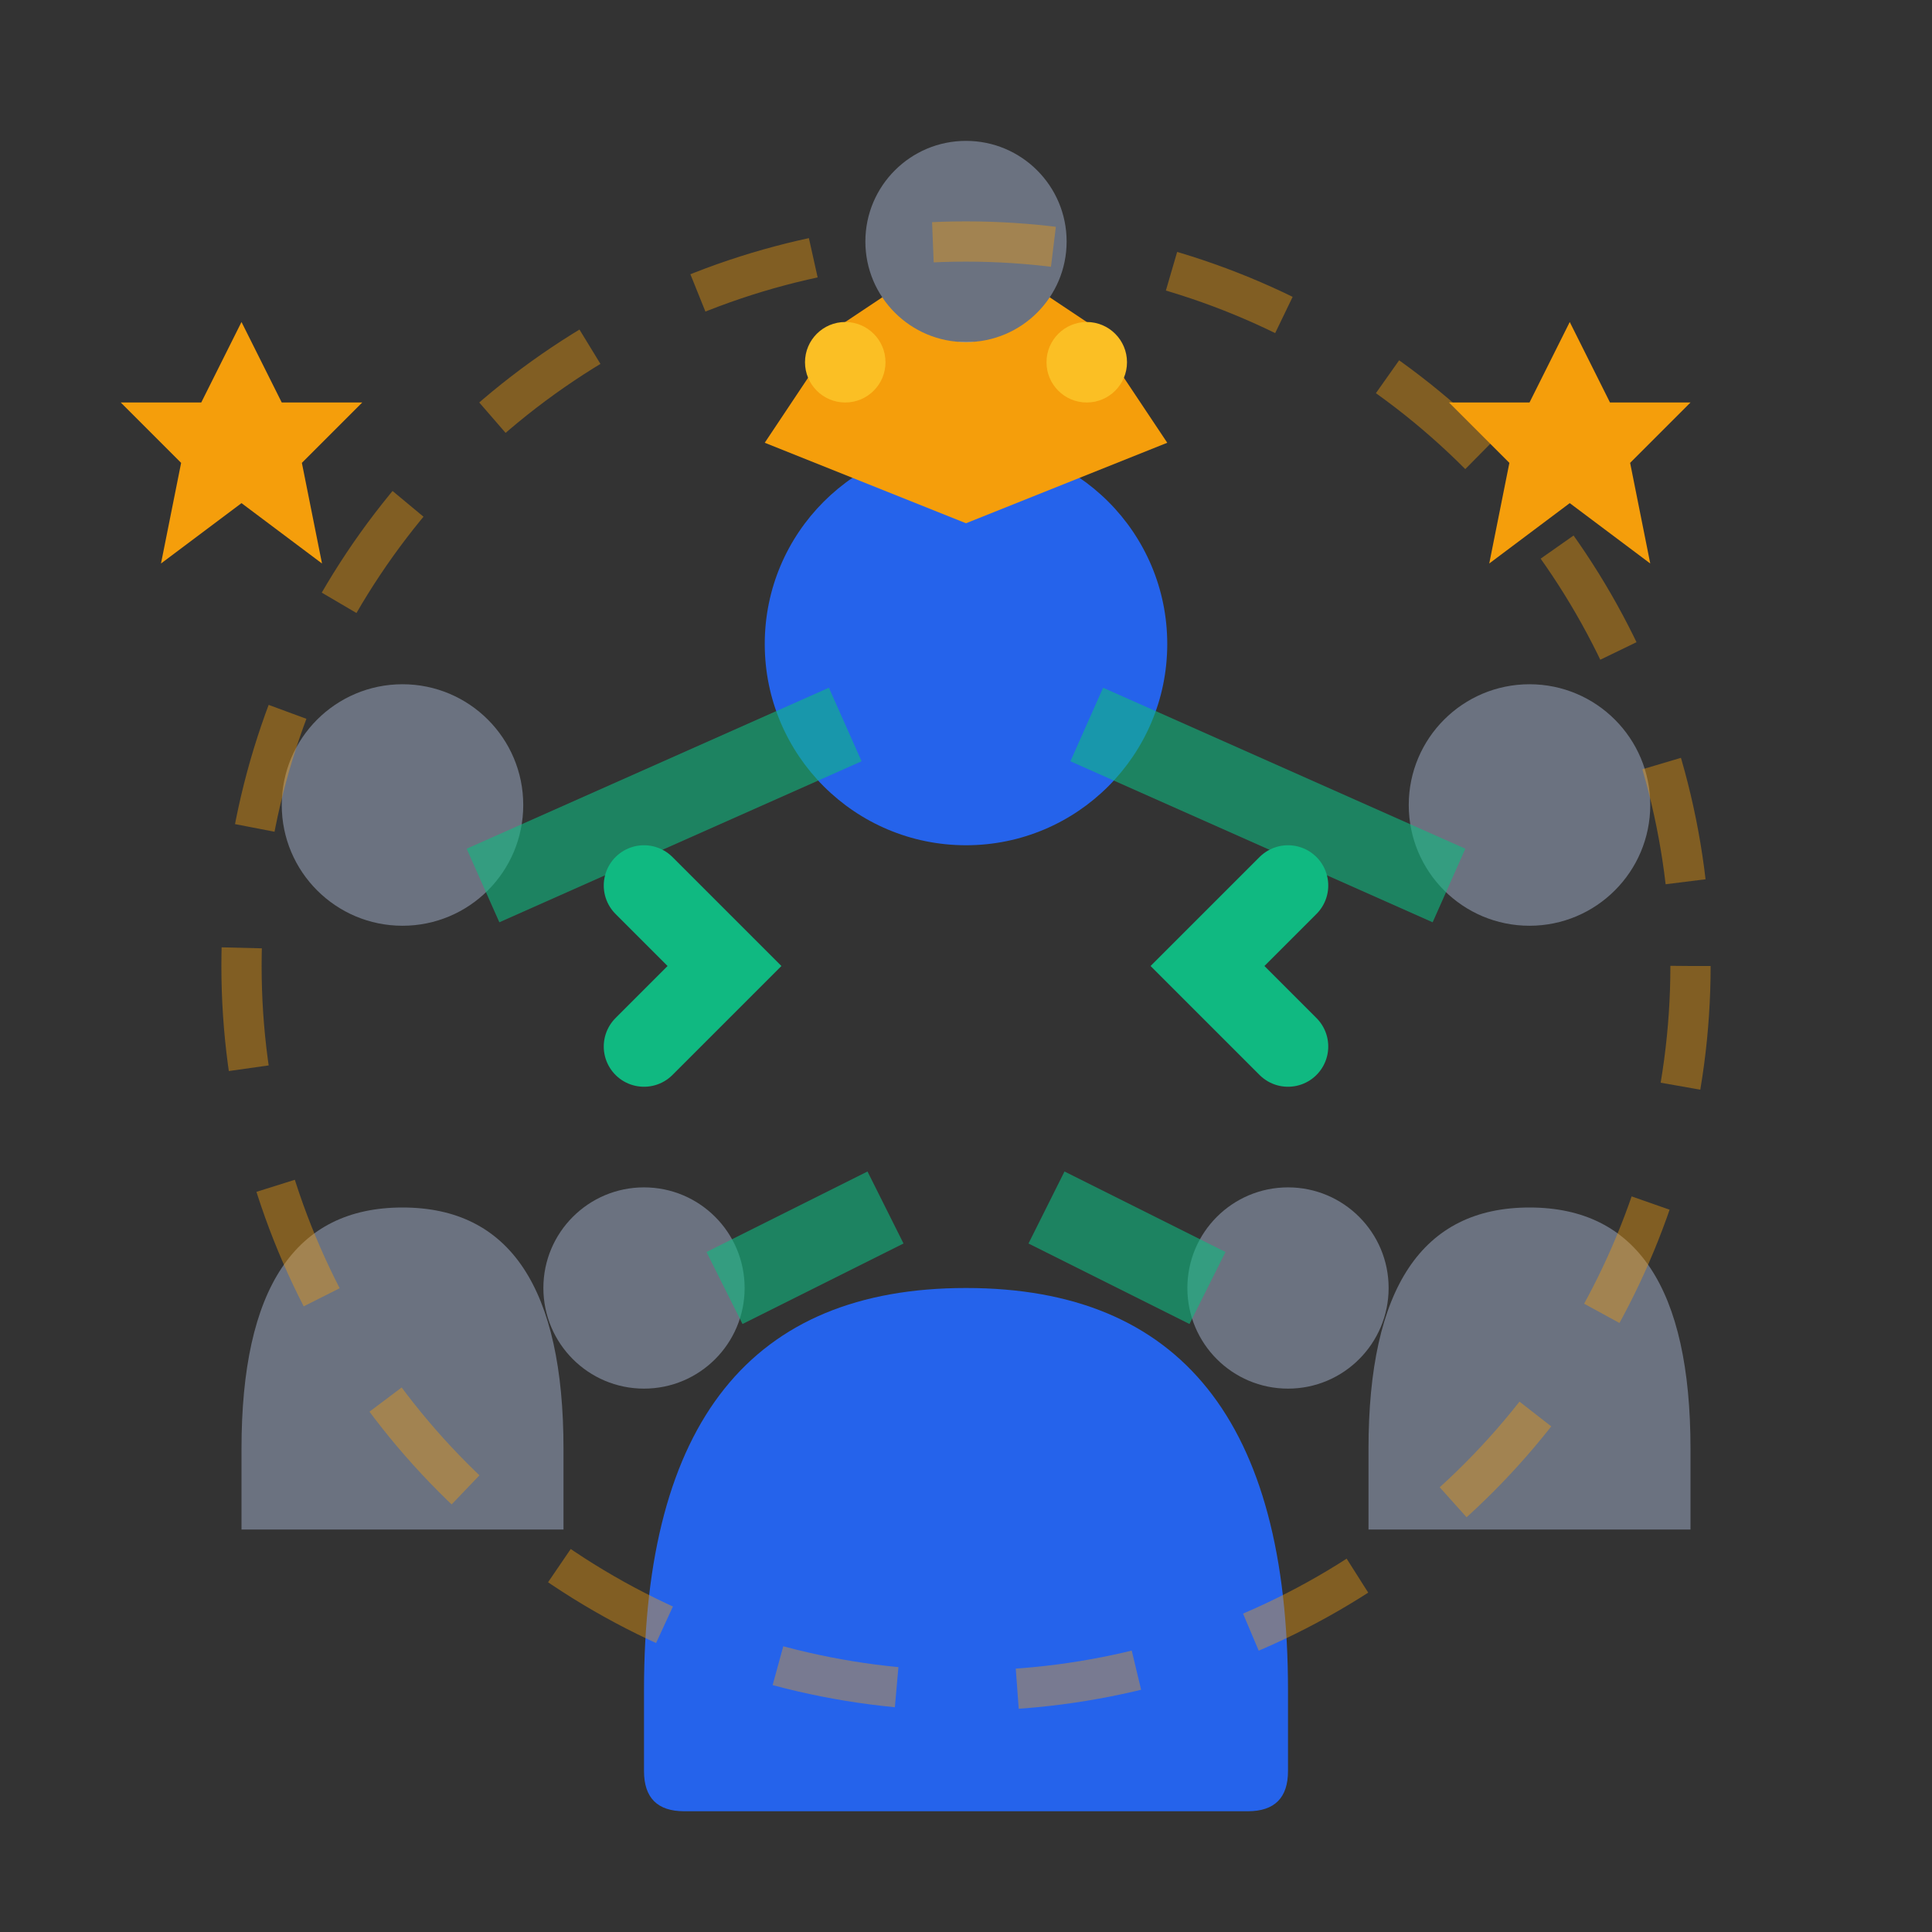 <svg width="48" height="48" viewBox="0 0 48 48" fill="none" xmlns="http://www.w3.org/2000/svg">
  <rect x="0" y="0" width="48" height="48" fill="#333333" stroke="none"/>
  <!-- Central leader figure -->
  <circle cx="24" cy="16" r="5" fill="#2563eb"/>
  <path d="M16 42 Q16 32 24 32 Q32 32 32 42 L32 44 Q32 45 31 45 L17 45 Q16 45 16 44 Z" fill="#2563eb"/>
  
  <!-- Crown/leadership symbol -->
  <path d="M19 11 L21 8 L24 6 L27 8 L29 11 L24 13 Z" fill="#f59e0b"/>
  <circle cx="21" cy="9" r="1" fill="#fbbf24"/>
  <circle cx="27" cy="9" r="1" fill="#fbbf24"/>
  <circle cx="24" cy="7" r="1.5" fill="#fef3c7"/>
  
  <!-- Team members around leader -->
  <!-- Left team member -->
  <circle cx="10" cy="20" r="3" fill="#6b7280"/>
  <path d="M6 36 Q6 30 10 30 Q14 30 14 36 L14 38 L6 38 Z" fill="#6b7280"/>
  
  <!-- Right team member -->
  <circle cx="38" cy="20" r="3" fill="#6b7280"/>
  <path d="M34 36 Q34 30 38 30 Q42 30 42 36 L42 38 L34 38 Z" fill="#6b7280"/>
  
  <!-- Top team member -->
  <circle cx="24" cy="6" r="2.5" fill="#6b7280"/>
  
  <!-- Bottom left team member -->
  <circle cx="16" cy="32" r="2.5" fill="#6b7280"/>
  
  <!-- Bottom right team member -->
  <circle cx="32" cy="32" r="2.5" fill="#6b7280"/>
  
  <!-- Connection lines showing leadership influence -->
  <line x1="21" y1="18" x2="12" y2="22" stroke="#10b981" stroke-width="2" opacity="0.6"/>
  <line x1="27" y1="18" x2="36" y2="22" stroke="#10b981" stroke-width="2" opacity="0.6"/>
  <line x1="22" y1="30" x2="18" y2="32" stroke="#10b981" stroke-width="2" opacity="0.6"/>
  <line x1="26" y1="30" x2="30" y2="32" stroke="#10b981" stroke-width="2" opacity="0.6"/>
  
  <!-- Leadership aura -->
  <circle cx="24" cy="24" r="18" fill="none" stroke="#f59e0b" stroke-width="1" stroke-dasharray="3 3" opacity="0.4"/>
  
  <!-- Direction arrows showing guidance -->
  <path d="M16 26 L18 24 L16 22" stroke="#10b981" stroke-width="2" fill="none" stroke-linecap="round"/>
  <path d="M32 22 L30 24 L32 26" stroke="#10b981" stroke-width="2" fill="none" stroke-linecap="round"/>
  
  <!-- Excellence stars -->
  <path d="M6 8 L7 10 L9 10 L7.5 11.5 L8 14 L6 12.5 L4 14 L4.5 11.5 L3 10 L5 10 Z" fill="#f59e0b"/>
  <path d="M39 8 L40 10 L42 10 L40.5 11.5 L41 14 L39 12.5 L37 14 L37.5 11.5 L36 10 L38 10 Z" fill="#f59e0b"/>
</svg>
